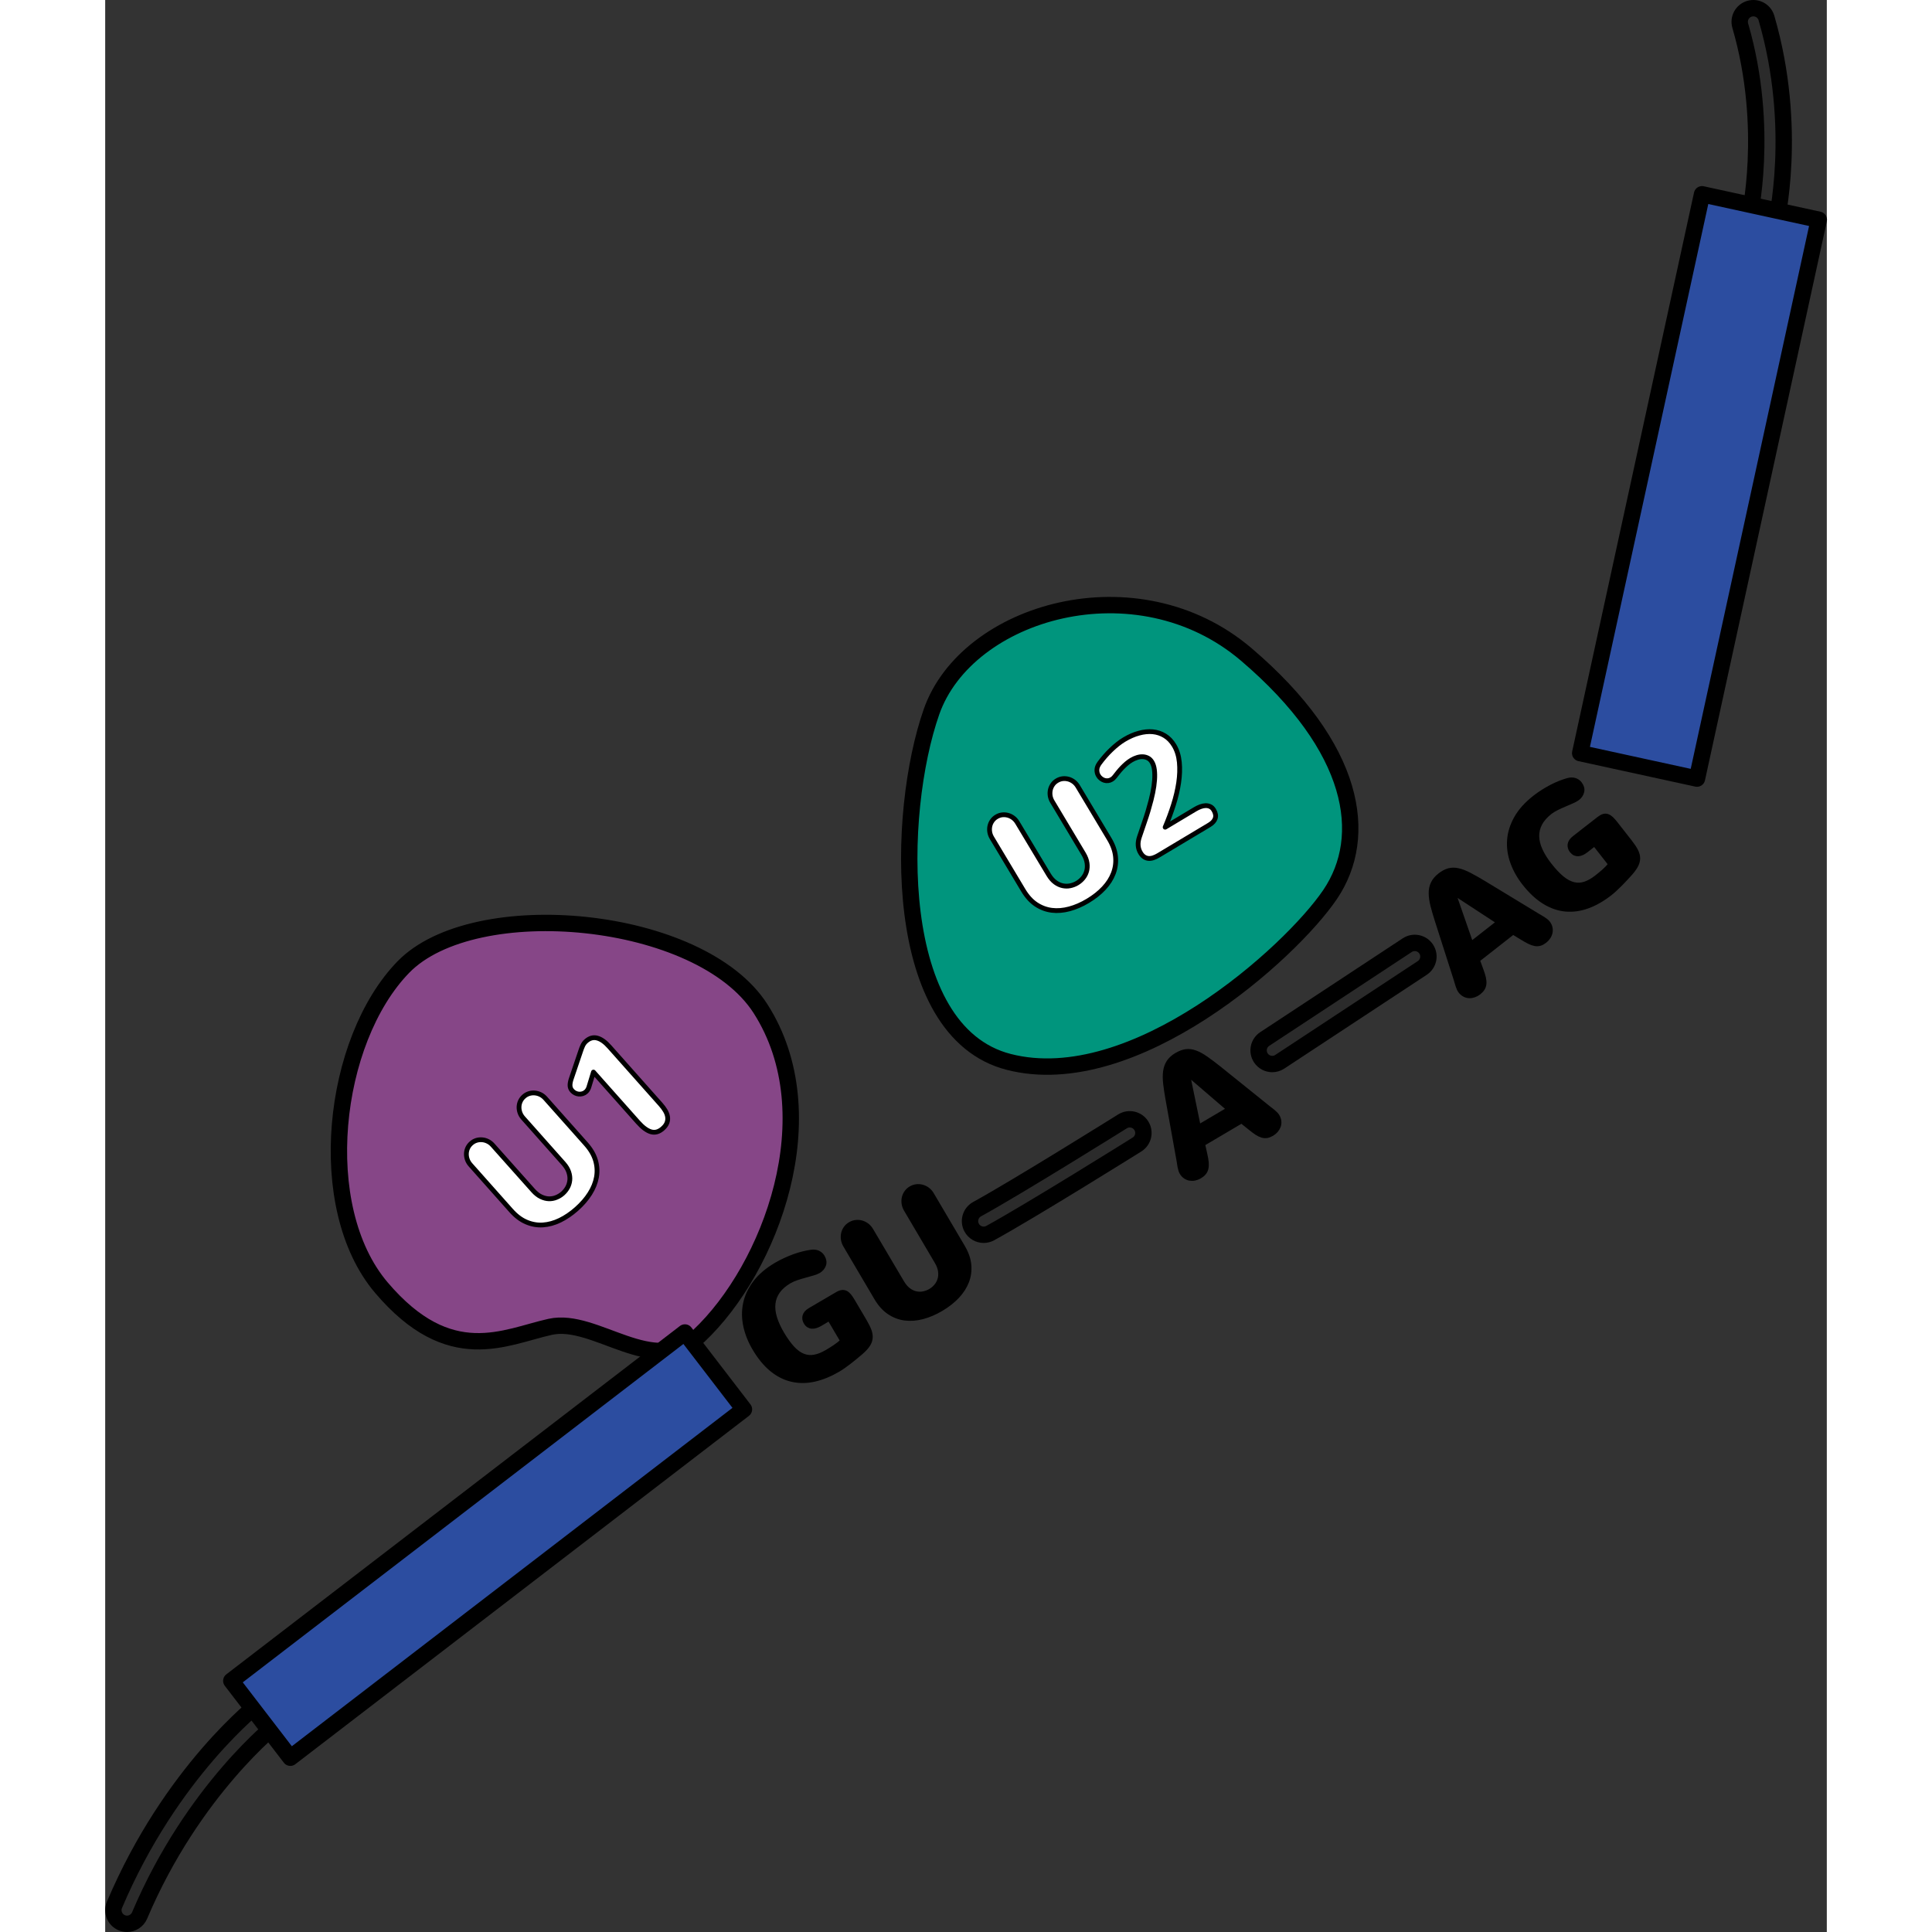 <?xml version="1.0" encoding="utf-8"?>
<!-- Created by: Science Figures, www.sciencefigures.org, Generator: Science Figures Editor -->
<!DOCTYPE svg PUBLIC "-//W3C//DTD SVG 1.1//EN" "http://www.w3.org/Graphics/SVG/1.1/DTD/svg11.dtd">
<svg version="1.1" id="Layer_1" xmlns="http://www.w3.org/2000/svg" xmlns:xlink="http://www.w3.org/1999/xlink" 
	 width="800px" height="800px" viewBox="0 0 180.226 202.249" enable-background="new 0 0 180.226 202.249"
	 xml:space="preserve">
<rect x="0" y="0" width="180.226" height="202.249" fill="#333333" stroke="none"/>
<g>
	<g>
		
			<path fill="#864687" stroke="#000000" stroke-width="1.714" stroke-linecap="round" stroke-linejoin="round" stroke-miterlimit="10" d="
			M62.137,139.853c7.518-7.074,13.579-23.146,6.467-34.258c-6.303-9.848-29.936-12.03-37.395-4.354
			c-7.461,7.681-9.448,25.146-2.289,33.563c7.163,8.419,12.915,5.148,17.667,4.094C51.337,137.841,57.418,144.295,62.137,139.853z"
			/>
		<g>
			
				<path fill="#FFFFFF" stroke="#000000" stroke-width="0.5" stroke-linecap="round" stroke-linejoin="round" stroke-miterlimit="10" d="
				M43.756,117.042c-0.152-0.17-0.264-0.357-0.335-0.558c-0.071-0.204-0.104-0.405-0.098-0.608c0.006-0.204,0.051-0.399,0.136-0.586
				c0.084-0.188,0.207-0.352,0.37-0.497c0.163-0.146,0.341-0.248,0.537-0.31c0.195-0.062,0.395-0.084,0.6-0.067
				c0.205,0.017,0.403,0.07,0.595,0.165c0.192,0.095,0.364,0.226,0.516,0.398l4.261,4.792c0.489,0.553,0.819,1.119,0.991,1.702
				c0.171,0.583,0.204,1.166,0.101,1.752c-0.104,0.584-0.334,1.158-0.691,1.723c-0.357,0.566-0.822,1.102-1.393,1.609
				c-0.564,0.5-1.145,0.894-1.742,1.184c-0.599,0.29-1.192,0.452-1.781,0.491c-0.589,0.039-1.166-0.062-1.729-0.302
				c-0.563-0.237-1.093-0.636-1.59-1.194l-4.261-4.794c-0.152-0.17-0.264-0.357-0.335-0.559c-0.071-0.203-0.103-0.404-0.098-0.607
				c0.006-0.204,0.051-0.399,0.135-0.587c0.084-0.187,0.208-0.352,0.371-0.496c0.163-0.146,0.342-0.249,0.537-0.31
				c0.195-0.062,0.395-0.084,0.6-0.067c0.205,0.014,0.403,0.069,0.595,0.165c0.192,0.095,0.364,0.226,0.516,0.398l4.233,4.75
				c0.267,0.299,0.542,0.516,0.827,0.652c0.285,0.135,0.563,0.207,0.833,0.213c0.27,0.005,0.53-0.042,0.779-0.146
				c0.249-0.101,0.472-0.24,0.667-0.413c0.2-0.179,0.366-0.385,0.496-0.619c0.13-0.237,0.209-0.488,0.237-0.762
				c0.028-0.271-0.008-0.556-0.107-0.857c-0.098-0.298-0.282-0.6-0.548-0.901L43.756,117.042z"/>
			
				<path fill="#FFFFFF" stroke="#000000" stroke-width="0.5" stroke-linecap="round" stroke-linejoin="round" stroke-miterlimit="10" d="
				M50.622,113.841c-0.07,0.19-0.168,0.341-0.293,0.452c-0.108,0.096-0.228,0.162-0.359,0.201c-0.13,0.036-0.261,0.051-0.391,0.039
				c-0.13-0.011-0.255-0.047-0.376-0.108s-0.226-0.14-0.315-0.24c-0.134-0.15-0.208-0.315-0.223-0.497
				c-0.015-0.181,0.017-0.404,0.096-0.667l1.026-3.03c0.058-0.179,0.127-0.354,0.209-0.533c0.081-0.176,0.195-0.329,0.342-0.46
				c0.371-0.33,0.761-0.438,1.169-0.327c0.409,0.109,0.834,0.413,1.274,0.91l5.378,6.05c0.182,0.207,0.337,0.413,0.464,0.625
				c0.128,0.21,0.211,0.422,0.247,0.637c0.037,0.215,0.018,0.424-0.058,0.633c-0.075,0.21-0.226,0.413-0.451,0.614
				c-0.393,0.349-0.798,0.464-1.218,0.344c-0.42-0.12-0.873-0.452-1.358-0.999l-4.671-5.255L50.622,113.841z"/>
		</g>
	</g>
	<g>
		
			<path fill="#00957D" stroke="#000000" stroke-width="1.714" stroke-linecap="round" stroke-linejoin="round" stroke-miterlimit="10" d="
			M94.593,111.166c-12.381-3.173-11.791-26.095-8.093-36.648c3.698-10.555,21.523-15.756,32.962-6
			c11.44,9.753,12.904,19.008,8.766,25.123C124.092,99.757,107.694,114.526,94.593,111.166z"/>
		<g>
			
				<path fill="#FFFFFF" stroke="#000000" stroke-width="0.5" stroke-linecap="round" stroke-linejoin="round" stroke-miterlimit="10" d="
				M99.151,83.916c-0.118-0.195-0.193-0.399-0.227-0.611c-0.031-0.212-0.025-0.417,0.018-0.615c0.045-0.199,0.125-0.381,0.242-0.55
				s0.27-0.309,0.457-0.42c0.187-0.111,0.381-0.179,0.585-0.204c0.203-0.023,0.403-0.008,0.603,0.045
				c0.197,0.053,0.383,0.146,0.554,0.273c0.171,0.129,0.315,0.29,0.433,0.488l3.293,5.502c0.379,0.632,0.598,1.252,0.657,1.855
				c0.06,0.604-0.016,1.185-0.227,1.74c-0.21,0.555-0.544,1.077-1.001,1.565c-0.455,0.488-1.012,0.927-1.668,1.32
				c-0.646,0.388-1.29,0.667-1.932,0.84s-1.256,0.223-1.842,0.15s-1.134-0.279-1.643-0.616c-0.509-0.341-0.955-0.832-1.34-1.474
				l-3.293-5.502c-0.117-0.196-0.192-0.4-0.225-0.612c-0.031-0.212-0.026-0.416,0.018-0.614c0.043-0.199,0.125-0.382,0.242-0.55
				c0.117-0.169,0.27-0.309,0.455-0.42c0.188-0.111,0.383-0.18,0.586-0.205c0.203-0.022,0.404-0.008,0.603,0.045
				c0.198,0.055,0.383,0.145,0.554,0.273c0.172,0.128,0.316,0.291,0.434,0.488l3.274,5.455c0.206,0.344,0.437,0.611,0.69,0.796
				c0.255,0.187,0.514,0.307,0.778,0.362c0.266,0.059,0.529,0.059,0.793,0.006c0.264-0.056,0.509-0.147,0.733-0.284
				c0.23-0.137,0.431-0.311,0.604-0.517c0.172-0.207,0.296-0.441,0.374-0.7c0.077-0.263,0.097-0.55,0.055-0.862
				c-0.041-0.315-0.165-0.645-0.371-0.989L99.151,83.916z"/>
			
				<path fill="#FFFFFF" stroke="#000000" stroke-width="0.5" stroke-linecap="round" stroke-linejoin="round" stroke-miterlimit="10" d="
				M107.427,79.568c-0.177,0.105-0.348,0.229-0.512,0.368c-0.162,0.141-0.316,0.287-0.463,0.439s-0.285,0.312-0.415,0.473
				c-0.13,0.162-0.253,0.317-0.366,0.464c-0.096,0.122-0.199,0.216-0.31,0.281c-0.124,0.076-0.253,0.12-0.384,0.133
				c-0.132,0.014-0.26,0.002-0.385-0.037c-0.124-0.039-0.241-0.103-0.35-0.188c-0.109-0.084-0.201-0.187-0.275-0.313
				c-0.104-0.173-0.153-0.37-0.15-0.593c0.004-0.224,0.092-0.455,0.267-0.696c0.179-0.243,0.372-0.484,0.578-0.722
				s0.42-0.463,0.644-0.677c0.223-0.215,0.449-0.416,0.681-0.599c0.231-0.184,0.462-0.345,0.692-0.482
				c0.517-0.309,1.03-0.534,1.539-0.671c0.509-0.14,0.99-0.188,1.445-0.146c0.455,0.045,0.875,0.183,1.26,0.419
				c0.385,0.234,0.711,0.574,0.977,1.02c0.301,0.502,0.482,1.09,0.547,1.761c0.063,0.671,0.039,1.383-0.072,2.137
				c-0.113,0.753-0.295,1.526-0.548,2.321c-0.253,0.796-0.541,1.574-0.867,2.335l3.125-1.871c0.187-0.112,0.374-0.203,0.563-0.274
				c0.188-0.069,0.369-0.108,0.541-0.114c0.173-0.005,0.334,0.028,0.482,0.098c0.149,0.07,0.275,0.191,0.379,0.363
				c0.187,0.313,0.238,0.6,0.156,0.863c-0.084,0.264-0.29,0.495-0.62,0.693l-5.345,3.198c-0.173,0.104-0.346,0.185-0.52,0.243
				c-0.172,0.057-0.339,0.081-0.499,0.069c-0.159-0.013-0.312-0.064-0.454-0.157c-0.145-0.094-0.273-0.236-0.388-0.427
				c-0.29-0.484-0.327-1.04-0.112-1.671l0.516-1.518c0.069-0.211,0.139-0.416,0.207-0.617c0.068-0.2,0.125-0.379,0.168-0.534
				l0.124-0.445c0.155-0.521,0.282-1.022,0.38-1.501c0.098-0.478,0.162-0.921,0.19-1.328c0.029-0.408,0.022-0.771-0.019-1.092
				c-0.041-0.319-0.126-0.584-0.252-0.795c-0.111-0.188-0.249-0.324-0.412-0.412s-0.341-0.138-0.533-0.148
				c-0.193-0.012-0.393,0.014-0.603,0.078C107.826,79.36,107.623,79.451,107.427,79.568z"/>
		</g>
	</g>
	<g>
		<path stroke="#000000" stroke-width="0.5" stroke-linecap="round" stroke-linejoin="round" stroke-miterlimit="10" d="
			M149.938,95.859c0.093,0.056,0.191,0.114,0.293,0.171c0.103,0.059,0.204,0.119,0.303,0.184s0.191,0.129,0.274,0.195
			c0.084,0.064,0.151,0.132,0.203,0.195c0.127,0.165,0.211,0.332,0.248,0.503c0.039,0.173,0.041,0.34,0.008,0.505
			c-0.034,0.164-0.1,0.323-0.199,0.475c-0.098,0.15-0.22,0.284-0.369,0.401c-0.172,0.134-0.338,0.227-0.498,0.273
			c-0.162,0.048-0.332,0.056-0.511,0.028c-0.179-0.031-0.377-0.098-0.591-0.204c-0.213-0.105-0.461-0.245-0.748-0.418l-0.971-0.592
			l-3.73,2.922l0.385,1.049c0.115,0.313,0.202,0.586,0.256,0.82c0.053,0.237,0.069,0.443,0.051,0.625
			c-0.018,0.182-0.072,0.344-0.163,0.488c-0.092,0.148-0.224,0.288-0.395,0.422c-0.149,0.117-0.309,0.203-0.479,0.262
			c-0.17,0.059-0.34,0.087-0.508,0.081c-0.168-0.008-0.332-0.05-0.488-0.128c-0.157-0.081-0.299-0.201-0.427-0.363
			c-0.052-0.066-0.101-0.147-0.144-0.245c-0.043-0.095-0.085-0.201-0.123-0.313c-0.037-0.112-0.074-0.224-0.104-0.338
			c-0.032-0.111-0.063-0.221-0.095-0.323l-1.979-6.182c-0.184-0.578-0.335-1.1-0.455-1.563c-0.117-0.464-0.178-0.888-0.182-1.268
			c-0.004-0.379,0.064-0.723,0.21-1.029c0.142-0.307,0.382-0.592,0.72-0.856c0.316-0.249,0.624-0.413,0.921-0.494
			c0.299-0.081,0.622-0.084,0.974-0.006c0.352,0.075,0.748,0.229,1.189,0.458c0.44,0.226,0.963,0.524,1.565,0.888L149.938,95.859z
			 M141.119,93.451l1.868,5.375l2.926-2.291l-4.76-3.109L141.119,93.451z"/>
		<path stroke="#000000" stroke-width="0.5" stroke-linecap="round" stroke-linejoin="round" stroke-miterlimit="10" d="
			M156.397,85.709c0.172-0.134,0.33-0.22,0.474-0.259c0.144-0.038,0.28-0.031,0.411,0.018c0.131,0.051,0.263,0.139,0.393,0.263
			c0.129,0.124,0.266,0.28,0.411,0.464l1.538,1.965c0.268,0.344,0.472,0.65,0.609,0.921c0.139,0.271,0.205,0.536,0.203,0.794
			c-0.005,0.258-0.086,0.523-0.242,0.8c-0.158,0.276-0.397,0.586-0.721,0.932c-0.139,0.151-0.285,0.31-0.444,0.48
			c-0.157,0.17-0.321,0.338-0.491,0.508c-0.169,0.167-0.339,0.329-0.51,0.488s-0.334,0.299-0.492,0.424
			c-0.772,0.605-1.549,1.053-2.327,1.337c-0.778,0.287-1.549,0.399-2.311,0.332c-0.761-0.066-1.507-0.323-2.233-0.771
			c-0.73-0.446-1.431-1.099-2.101-1.956c-0.541-0.689-0.948-1.417-1.225-2.182s-0.388-1.536-0.334-2.313
			c0.055-0.776,0.296-1.544,0.722-2.303c0.427-0.76,1.072-1.479,1.939-2.157c0.28-0.22,0.57-0.424,0.871-0.612
			c0.298-0.188,0.596-0.358,0.89-0.511c0.296-0.153,0.587-0.286,0.878-0.4c0.29-0.114,0.567-0.206,0.83-0.279
			c0.262-0.069,0.5-0.072,0.707-0.005c0.208,0.066,0.379,0.184,0.51,0.352c0.212,0.273,0.29,0.544,0.234,0.814
			c-0.058,0.272-0.209,0.505-0.455,0.698c-0.123,0.096-0.306,0.197-0.547,0.305s-0.502,0.221-0.784,0.337
			c-0.279,0.117-0.56,0.244-0.839,0.382c-0.279,0.137-0.518,0.282-0.715,0.437c-0.483,0.379-0.838,0.782-1.06,1.207
			c-0.222,0.428-0.328,0.874-0.317,1.34c0.01,0.466,0.131,0.949,0.36,1.451c0.229,0.501,0.55,1.016,0.963,1.543
			c0.458,0.583,0.89,1.044,1.298,1.382c0.408,0.335,0.813,0.552,1.208,0.652c0.399,0.101,0.796,0.087,1.196-0.042
			c0.398-0.128,0.816-0.362,1.251-0.703c0.264-0.206,0.522-0.421,0.776-0.645c0.254-0.226,0.482-0.466,0.684-0.723l-1.688-2.157
			l-0.883,0.692c-0.137,0.106-0.271,0.192-0.404,0.258c-0.133,0.065-0.264,0.104-0.393,0.116c-0.13,0.013-0.252-0.009-0.373-0.059
			c-0.117-0.053-0.229-0.146-0.332-0.276c-0.158-0.204-0.22-0.42-0.187-0.653c0.035-0.231,0.19-0.457,0.468-0.672
			c0.434-0.342,0.863-0.676,1.287-1.005C155.527,86.39,155.958,86.053,156.397,85.709z"/>
	</g>
	<g>
		<path stroke="#000000" stroke-width="0.5" stroke-linecap="round" stroke-linejoin="round" stroke-miterlimit="10" d="
			M121.729,115.974c0.083,0.066,0.174,0.137,0.268,0.206c0.094,0.072,0.186,0.146,0.275,0.221c0.092,0.078,0.174,0.153,0.246,0.229
			c0.075,0.078,0.134,0.151,0.176,0.224c0.105,0.179,0.164,0.354,0.182,0.53c0.016,0.176-0.004,0.34-0.059,0.502
			c-0.057,0.156-0.143,0.305-0.26,0.443c-0.117,0.137-0.257,0.252-0.42,0.35c-0.188,0.108-0.364,0.179-0.53,0.206
			c-0.166,0.025-0.336,0.012-0.509-0.042c-0.174-0.053-0.36-0.145-0.559-0.276c-0.198-0.134-0.427-0.304-0.687-0.516l-0.886-0.712
			l-4.082,2.408l0.243,1.089c0.075,0.326,0.123,0.607,0.146,0.848c0.021,0.24,0.011,0.446-0.031,0.625
			c-0.04,0.176-0.115,0.332-0.226,0.464c-0.108,0.134-0.259,0.254-0.445,0.365c-0.163,0.095-0.333,0.162-0.509,0.198
			c-0.178,0.036-0.35,0.039-0.514,0.011c-0.168-0.027-0.322-0.092-0.469-0.192c-0.146-0.098-0.271-0.234-0.375-0.413
			c-0.044-0.072-0.08-0.159-0.111-0.262c-0.03-0.101-0.057-0.21-0.08-0.327c-0.022-0.114-0.042-0.231-0.059-0.346
			c-0.018-0.117-0.035-0.229-0.053-0.335l-1.15-6.388c-0.105-0.597-0.188-1.136-0.244-1.61c-0.056-0.474-0.063-0.901-0.016-1.278
			c0.048-0.376,0.162-0.708,0.344-0.993c0.182-0.284,0.457-0.538,0.827-0.756c0.347-0.204,0.673-0.327,0.978-0.368
			c0.308-0.042,0.629,0,0.966,0.122c0.338,0.12,0.71,0.324,1.118,0.608c0.407,0.285,0.886,0.647,1.438,1.086L121.729,115.974z
			 M113.303,112.427l1.148,5.572l3.2-1.887l-4.313-3.705L113.303,112.427z"/>
	</g>
	<g>
		<path stroke="#000000" stroke-width="0.5" stroke-linecap="round" stroke-linejoin="round" stroke-miterlimit="10" d="
			M76.627,135.489c0.187-0.112,0.354-0.176,0.502-0.195s0.283,0.005,0.408,0.072c0.123,0.067,0.24,0.17,0.353,0.31
			c0.113,0.143,0.228,0.313,0.348,0.517l1.267,2.148c0.22,0.374,0.382,0.706,0.483,0.993c0.1,0.285,0.134,0.559,0.095,0.813
			c-0.036,0.257-0.151,0.511-0.343,0.762c-0.19,0.251-0.47,0.527-0.837,0.829c-0.156,0.131-0.324,0.271-0.502,0.418
			c-0.179,0.146-0.363,0.293-0.553,0.438c-0.191,0.143-0.381,0.282-0.569,0.419c-0.189,0.134-0.371,0.251-0.544,0.354
			c-0.847,0.496-1.675,0.837-2.484,1.021c-0.809,0.182-1.588,0.19-2.333,0.022c-0.745-0.164-1.451-0.516-2.115-1.055
			c-0.664-0.538-1.272-1.278-1.825-2.216c-0.444-0.753-0.754-1.529-0.928-2.324c-0.173-0.796-0.183-1.574-0.026-2.336
			s0.497-1.493,1.019-2.188c0.522-0.698,1.257-1.326,2.205-1.884c0.307-0.182,0.622-0.346,0.943-0.491
			c0.321-0.147,0.638-0.279,0.95-0.391c0.313-0.114,0.621-0.207,0.922-0.282c0.305-0.075,0.589-0.131,0.86-0.167
			c0.271-0.036,0.505-0.006,0.703,0.086c0.198,0.096,0.35,0.234,0.458,0.416c0.176,0.299,0.218,0.578,0.126,0.84
			c-0.092,0.263-0.274,0.472-0.542,0.631c-0.135,0.078-0.33,0.156-0.583,0.231c-0.254,0.076-0.527,0.151-0.82,0.232
			c-0.293,0.078-0.589,0.167-0.882,0.265c-0.296,0.101-0.551,0.215-0.768,0.341c-0.529,0.313-0.932,0.664-1.208,1.058
			c-0.278,0.394-0.441,0.823-0.491,1.286s0.005,0.96,0.166,1.484c0.162,0.527,0.412,1.08,0.752,1.658
			c0.377,0.639,0.747,1.152,1.106,1.537c0.361,0.388,0.732,0.656,1.112,0.807c0.382,0.15,0.778,0.189,1.191,0.114
			c0.412-0.072,0.856-0.251,1.333-0.53c0.289-0.17,0.574-0.352,0.854-0.538c0.28-0.19,0.539-0.396,0.773-0.625l-1.391-2.361
			l-0.966,0.572c-0.149,0.086-0.293,0.153-0.434,0.201c-0.141,0.047-0.275,0.069-0.406,0.063c-0.128-0.005-0.248-0.042-0.36-0.108
			c-0.11-0.067-0.209-0.173-0.293-0.318c-0.131-0.221-0.165-0.443-0.099-0.67c0.064-0.226,0.247-0.427,0.551-0.605
			c0.474-0.281,0.944-0.555,1.409-0.826C75.676,136.046,76.147,135.77,76.627,135.489z"/>
		<path stroke="#000000" stroke-width="0.5" stroke-linecap="round" stroke-linejoin="round" stroke-miterlimit="10" d="
			M83.842,126.609c-0.116-0.198-0.19-0.402-0.22-0.614c-0.031-0.212-0.024-0.416,0.021-0.614c0.045-0.197,0.127-0.382,0.246-0.547
			c0.119-0.167,0.272-0.307,0.459-0.418c0.188-0.109,0.383-0.176,0.587-0.198c0.204-0.025,0.403-0.009,0.602,0.048
			c0.198,0.056,0.381,0.147,0.551,0.275c0.17,0.132,0.315,0.293,0.43,0.491l3.256,5.525c0.374,0.634,0.589,1.253,0.645,1.858
			c0.056,0.606-0.024,1.187-0.237,1.739c-0.215,0.555-0.553,1.074-1.01,1.56c-0.46,0.482-1.019,0.921-1.679,1.309
			c-0.648,0.383-1.295,0.656-1.938,0.826c-0.642,0.168-1.255,0.215-1.842,0.137c-0.586-0.075-1.131-0.284-1.638-0.628
			c-0.508-0.34-0.95-0.834-1.33-1.479l-3.256-5.525c-0.116-0.195-0.19-0.402-0.221-0.614s-0.023-0.416,0.021-0.614
			s0.127-0.382,0.246-0.547c0.119-0.167,0.272-0.307,0.46-0.418c0.187-0.109,0.382-0.176,0.586-0.198s0.405-0.009,0.602,0.047
			c0.198,0.057,0.382,0.148,0.552,0.276c0.17,0.132,0.314,0.293,0.43,0.491l3.239,5.479c0.204,0.346,0.433,0.61,0.685,0.801
			c0.252,0.187,0.512,0.31,0.777,0.368c0.264,0.056,0.527,0.062,0.791,0.009c0.264-0.054,0.509-0.146,0.735-0.279
			c0.231-0.134,0.433-0.308,0.605-0.511c0.174-0.207,0.301-0.441,0.381-0.7c0.08-0.263,0.099-0.55,0.06-0.862
			c-0.039-0.313-0.161-0.646-0.366-0.991L83.842,126.609z"/>
	</g>
	<g>
		
			<path fill="#2B2B2B" stroke="#000000" stroke-width="1.714" stroke-linecap="round" stroke-linejoin="round" stroke-miterlimit="10" d="
			M173.444,24.837c-0.11,0-0.225-0.013-0.337-0.041c-0.767-0.186-1.237-0.957-1.052-1.725c0.021-0.095,2.248-9.605-0.891-20.385
			c-0.221-0.758,0.214-1.552,0.972-1.772c0.762-0.221,1.552,0.215,1.771,0.973c3.361,11.543,1.024,21.442,0.924,21.858
			C174.673,24.399,174.089,24.837,173.444,24.837z"/>
		<g>
			
				<rect x="136.934" y="44.661" transform="matrix(-0.213 0.977 -0.977 -0.213 252.189 -101.269)" fill="#2C4DA0" stroke="#000000" stroke-width="1.714" stroke-linecap="round" stroke-linejoin="round" stroke-miterlimit="10" width="59.881" height="12.513"/>
		</g>
	</g>
	
		<path fill="#2B2B2B" stroke="#000000" stroke-width="1.714" stroke-linecap="round" stroke-linejoin="round" stroke-miterlimit="10" d="
		M122.174,111.386c-0.464,0-0.92-0.227-1.194-0.642c-0.435-0.659-0.252-1.547,0.407-1.979l14.919-9.823
		c0.66-0.433,1.545-0.251,1.979,0.407c0.435,0.658,0.252,1.543-0.408,1.979l-14.918,9.823
		C122.716,111.311,122.443,111.386,122.174,111.386z"/>
	
		<path fill="#2B2B2B" stroke="#000000" stroke-width="1.714" stroke-linecap="round" stroke-linejoin="round" stroke-miterlimit="10" d="
		M91.963,129.26c-0.505,0-0.995-0.269-1.254-0.743c-0.379-0.691-0.125-1.56,0.566-1.939c4.146-2.269,15.111-9.119,15.222-9.189
		c0.671-0.418,1.552-0.215,1.97,0.455s0.215,1.552-0.455,1.968c-0.453,0.284-11.146,6.965-15.363,9.272
		C92.431,129.204,92.194,129.26,91.963,129.26z"/>
	
		<path fill="#2B2B2B" stroke="#000000" stroke-width="1.714" stroke-linecap="round" stroke-linejoin="round" stroke-miterlimit="10" d="
		M2.286,201.391c-0.186,0-0.375-0.036-0.557-0.114c-0.727-0.307-1.066-1.146-0.758-1.873c5.908-13.936,14.999-21.007,15.382-21.303
		c0.625-0.478,1.521-0.36,2.001,0.265s0.363,1.521-0.262,2.004c-0.088,0.067-8.893,6.946-14.49,20.151
		C3.371,201.065,2.842,201.391,2.286,201.391z"/>
	<g>
		
			<rect x="10.151" y="156.637" transform="matrix(0.793 -0.609 0.609 0.793 -90.24 57.925)" fill="#2C4DA0" stroke="#000000" stroke-width="1.714" stroke-linecap="round" stroke-linejoin="round" stroke-miterlimit="10" width="59.881" height="10.149"/>
	</g>
</g>
</svg>